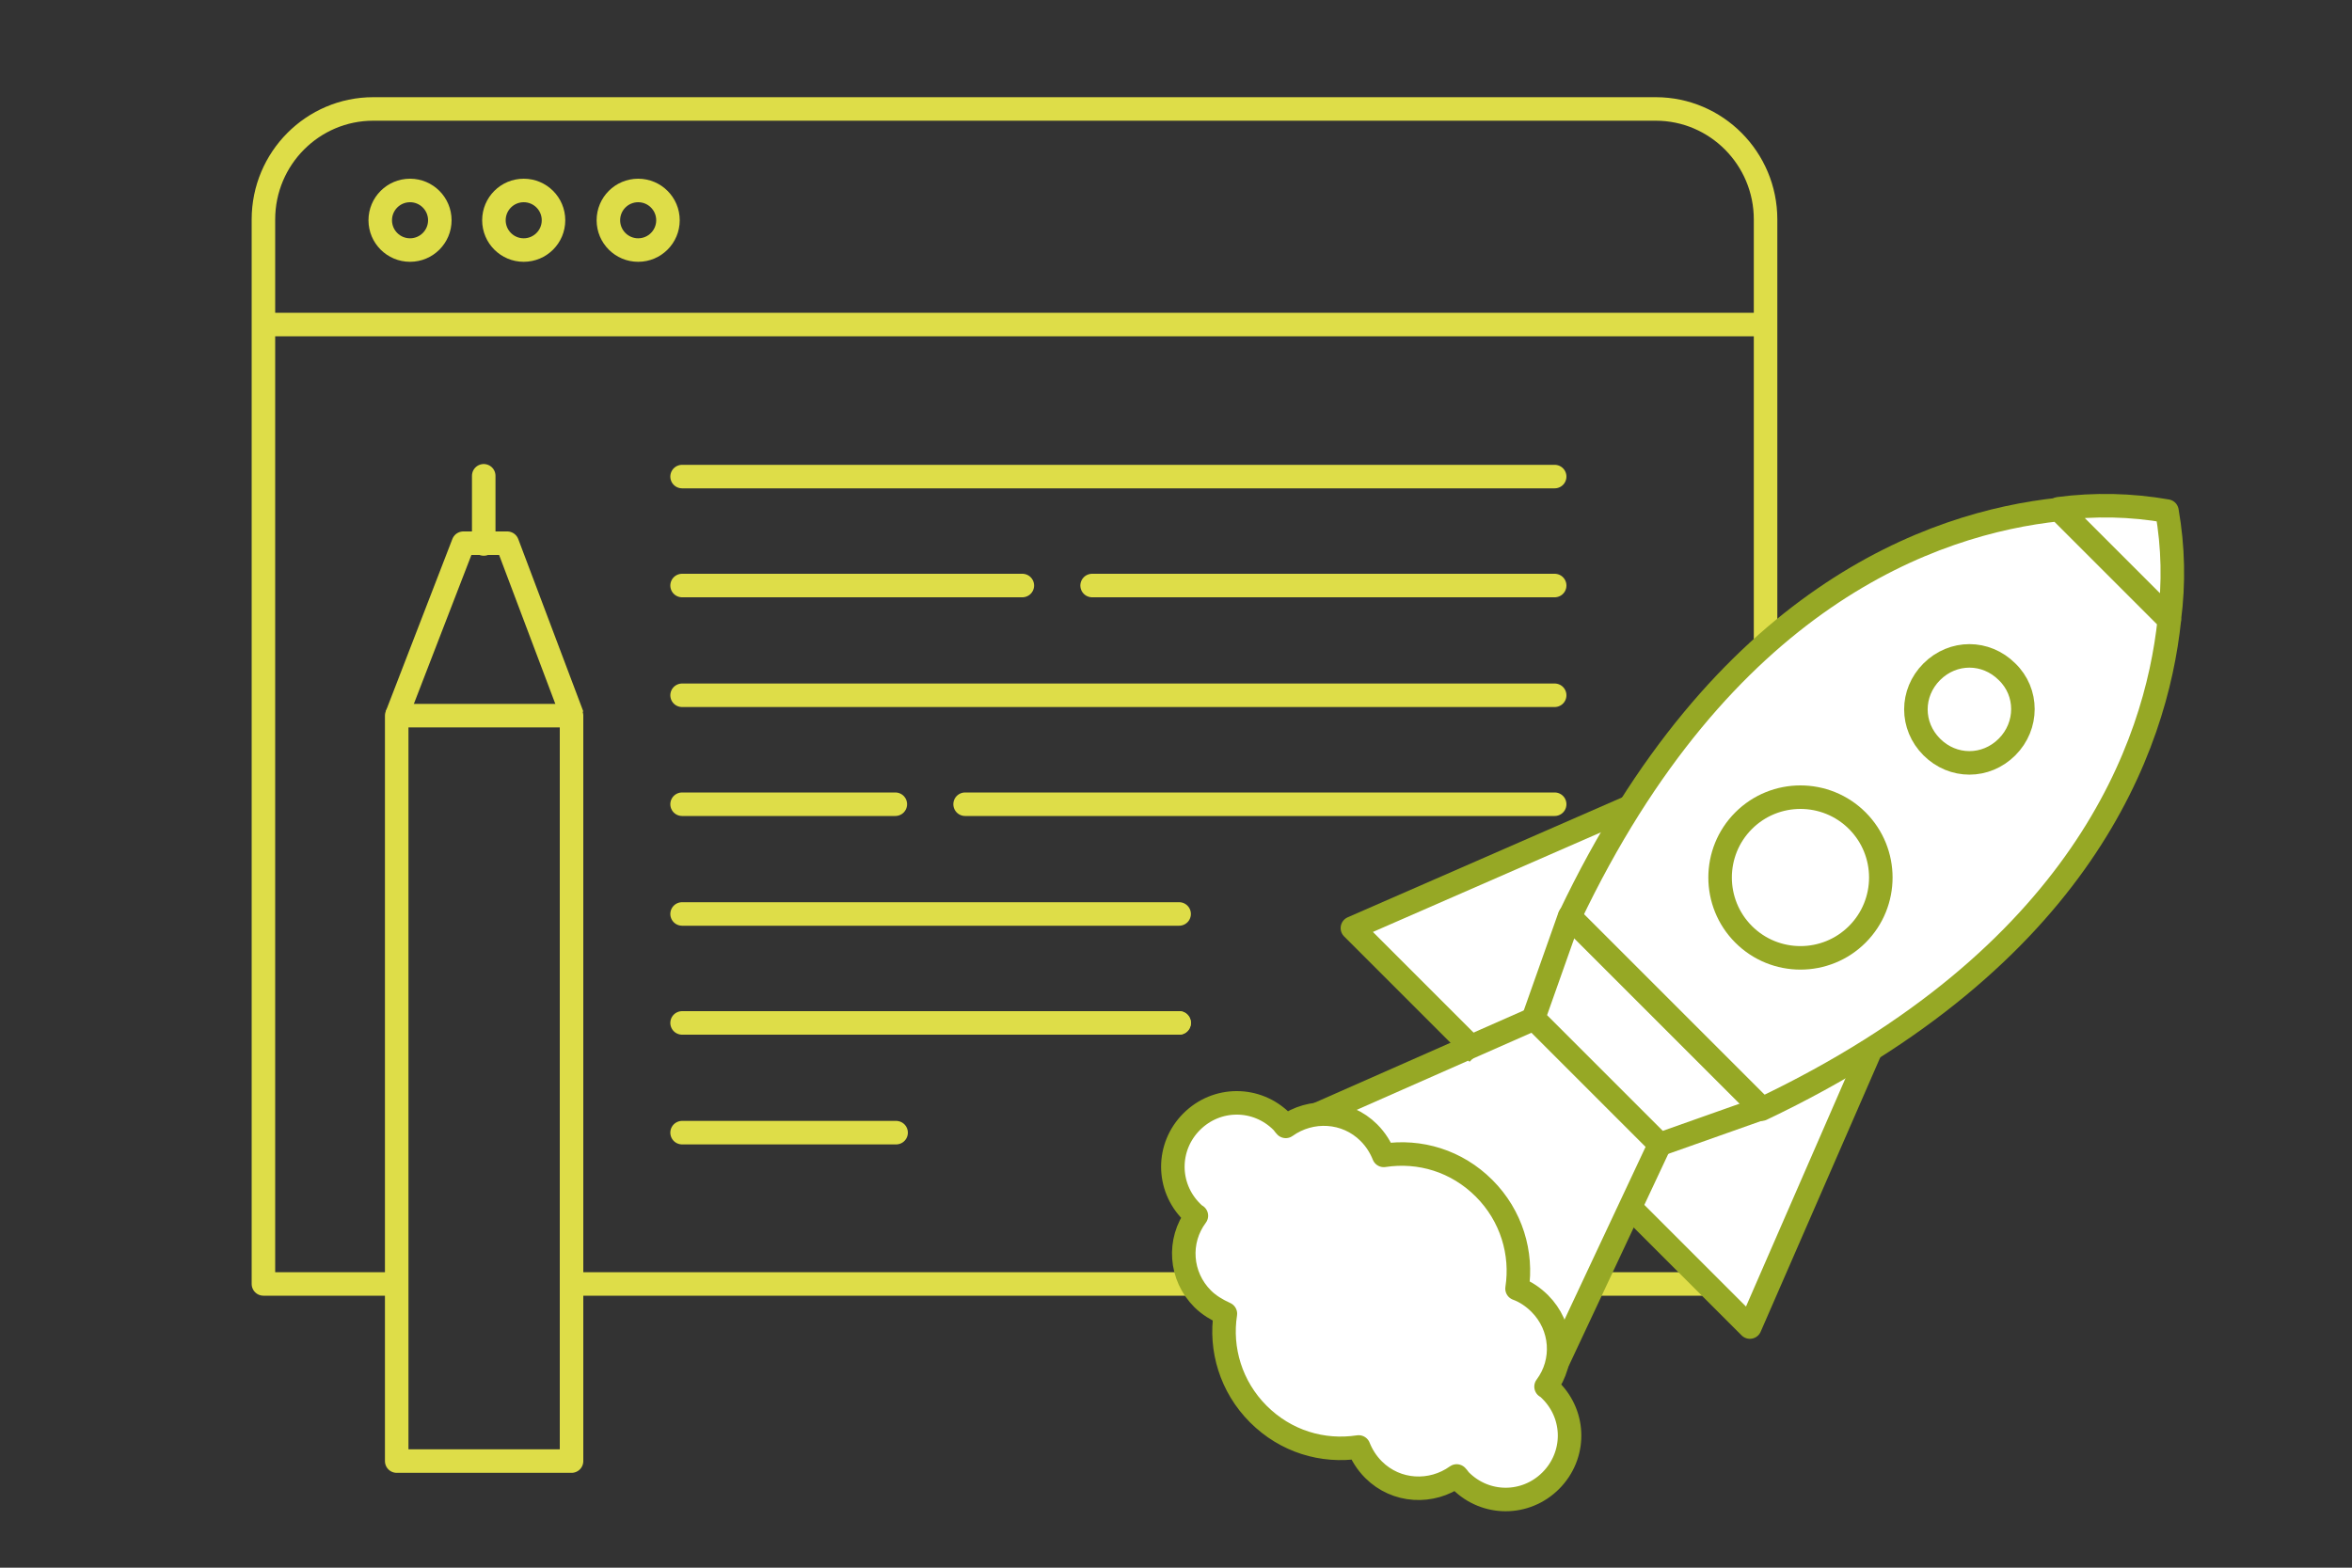 <?xml version="1.0" encoding="UTF-8"?>
<svg xmlns="http://www.w3.org/2000/svg" id="Ebene_1" version="1.1" viewBox="0 0 300 200">
  <rect x="0" y="0" width="300" height="200" fill="#333333" stroke="none"/>
  <defs>
    <style>
      .st0 {
        stroke-linecap: round;
      }

      .st0, .st1 {
        stroke: #dedd48;
      }

      .st0, .st1, .st2 {
        fill: none;
      }

      .st0, .st1, .st2, .st3 {
        stroke-linejoin: round;
        stroke-width: 3px;
      }

      .st4, .st3 {
        fill: #fff;
      }

      .st2, .st3 {
        stroke: #96a825;
      }
    </style>
  </defs>
  <g>
    <path class="st1" d="M72.6,163.8h152.6V28c0-7.8-6.3-14.1-14-14.1H47.6c-7.7,0-14,6.3-14,14.1v135.8h16.7"></path>
    <path class="st1" d="M33.6,41.4h191.6"></path>
    <path class="st0" d="M87,60.8h111.3"></path>
    <path class="st0" d="M87,88.7h111.3"></path>
    <path class="st0" d="M103.1,130.5h47.3"></path>
    <path class="st0" d="M87,74.7h43.4"></path>
    <path class="st0" d="M139.3,74.7h59"></path>
    <path class="st0" d="M198.3,102.6h-75.2"></path>
    <path class="st0" d="M114.2,102.6h-27.2"></path>
    <path class="st0" d="M150.4,116.6h-63.4"></path>
    <path class="st0" d="M114.3,144.5h-27.3"></path>
    <path class="st0" d="M150.4,130.5h-63.4"></path>
    <path class="st1" d="M52.3,31.9c2.1,0,3.8-1.7,3.8-3.8s-1.7-3.8-3.8-3.8-3.8,1.7-3.8,3.8,1.7,3.8,3.8,3.8Z"></path>
    <path class="st1" d="M66.8,31.9c2.1,0,3.8-1.7,3.8-3.8s-1.7-3.8-3.8-3.8-3.8,1.7-3.8,3.8,1.7,3.8,3.8,3.8Z"></path>
    <path class="st1" d="M81.4,31.9c2.1,0,3.8-1.7,3.8-3.8s-1.7-3.8-3.8-3.8-3.8,1.7-3.8,3.8,1.7,3.8,3.8,3.8Z"></path>
    <path class="st1" d="M72.9,91.3h-22.3v95.1h22.3v-95.1Z"></path>
    <path class="st1" d="M50.6,91.3l8.5-22h5.6l8.3,22"></path>
    <path class="st0" d="M61.7,69.4v-8.7"></path>
  </g>
  <g>
    <g>
      <path class="st4" d="M276.4,65.3c-4.5-.8-9.2-.9-13.7-.3h0c-14.1,1.5-36.4,8.9-54.7,38l-35.5,15.5,15.1,15.1-29.8,13.1,38.9,31.6,11.4-24.2,15.3,15.3,15.4-35.5c29-18.3,36.5-40.7,38-54.7h0c.6-4.6.5-9.2-.3-13.8Z"></path>
      <path class="st4" d="M197.2,176.9c2.4-3.2,2.1-7.7-.8-10.6-.8-.8-1.8-1.5-2.9-1.9.7-4.5-.7-9.3-4.2-12.8-3.5-3.5-8.2-4.9-12.8-4.2-.4-1-1-2-1.9-2.9-2.9-2.9-7.4-3.1-10.6-.8-.2-.2-.3-.4-.5-.6-3.2-3.2-8.3-3.2-11.5,0-3.2,3.2-3.2,8.3,0,11.5.2.2.4.4.6.5-2.4,3.2-2.1,7.7.8,10.6.8.8,1.8,1.4,2.9,1.9-.7,4.5.7,9.3,4.2,12.8,3.5,3.5,8.2,4.9,12.8,4.2.4,1,1,2,1.9,2.9,2.9,2.9,7.4,3.1,10.6.8.2.2.3.4.5.6,3.2,3.2,8.3,3.2,11.5,0,3.2-3.2,3.2-8.3,0-11.5-.2-.2-.4-.4-.6-.5Z"></path>
    </g>
    <g>
      <path class="st2" d="M208.2,102.8l-35.7,15.6,16,16"></path>
      <path class="st2" d="M238.8,133.5l-15.6,35.8-16-16"></path>
      <path class="st2" d="M224.7,141.5l-24.5-24.5c19.4-40.8,46.3-50.3,62.4-52l14.1,14.1c-1.7,16.1-11.2,43-52,62.4Z"></path>
      <path class="st2" d="M256,95.3c-2.7,2.7-6.9,2.7-9.6,0-2.7-2.7-2.7-6.9,0-9.6,2.7-2.7,6.9-2.7,9.6,0,2.7,2.6,2.7,6.9,0,9.6h0Z"></path>
      <path class="st2" d="M236.9,119.2c-4,4-10.5,4-14.5,0s-4-10.5,0-14.5,10.5-4,14.5,0c4,4,4,10.5,0,14.5Z"></path>
      <path class="st2" d="M276.7,79l-14.1-14.1c4.6-.6,9.2-.5,13.8.3.8,4.6.9,9.2.3,13.8Z"></path>
      <path class="st2" d="M211.7,146l-16.1-16.1,4.6-13,24.5,24.5-13,4.6Z"></path>
      <path class="st2" d="M195.6,130l-31.5,13.9"></path>
      <path class="st2" d="M211.7,146l-14.5,30.9"></path>
      <path class="st3" d="M197.8,177.4c-.2-.2-.4-.4-.6-.5,2.4-3.2,2.1-7.7-.8-10.6-.8-.8-1.8-1.5-2.9-1.9.7-4.5-.7-9.3-4.2-12.8-3.5-3.5-8.2-4.9-12.8-4.2-.4-1-1-2-1.9-2.9-2.9-2.9-7.4-3.1-10.6-.8-.2-.2-.3-.4-.5-.6-3.2-3.2-8.3-3.2-11.5,0-3.2,3.2-3.2,8.3,0,11.5.2.2.4.4.6.5-2.4,3.2-2.1,7.7.8,10.6.8.8,1.8,1.4,2.9,1.9-.7,4.5.7,9.3,4.2,12.8,3.5,3.5,8.2,4.9,12.8,4.2.4,1,1,2,1.9,2.9,2.9,2.9,7.4,3.1,10.6.8.2.2.3.4.5.6,3.2,3.2,8.3,3.2,11.5,0,3.2-3.2,3.2-8.3,0-11.5Z"></path>
    </g>
  </g>
</svg>
